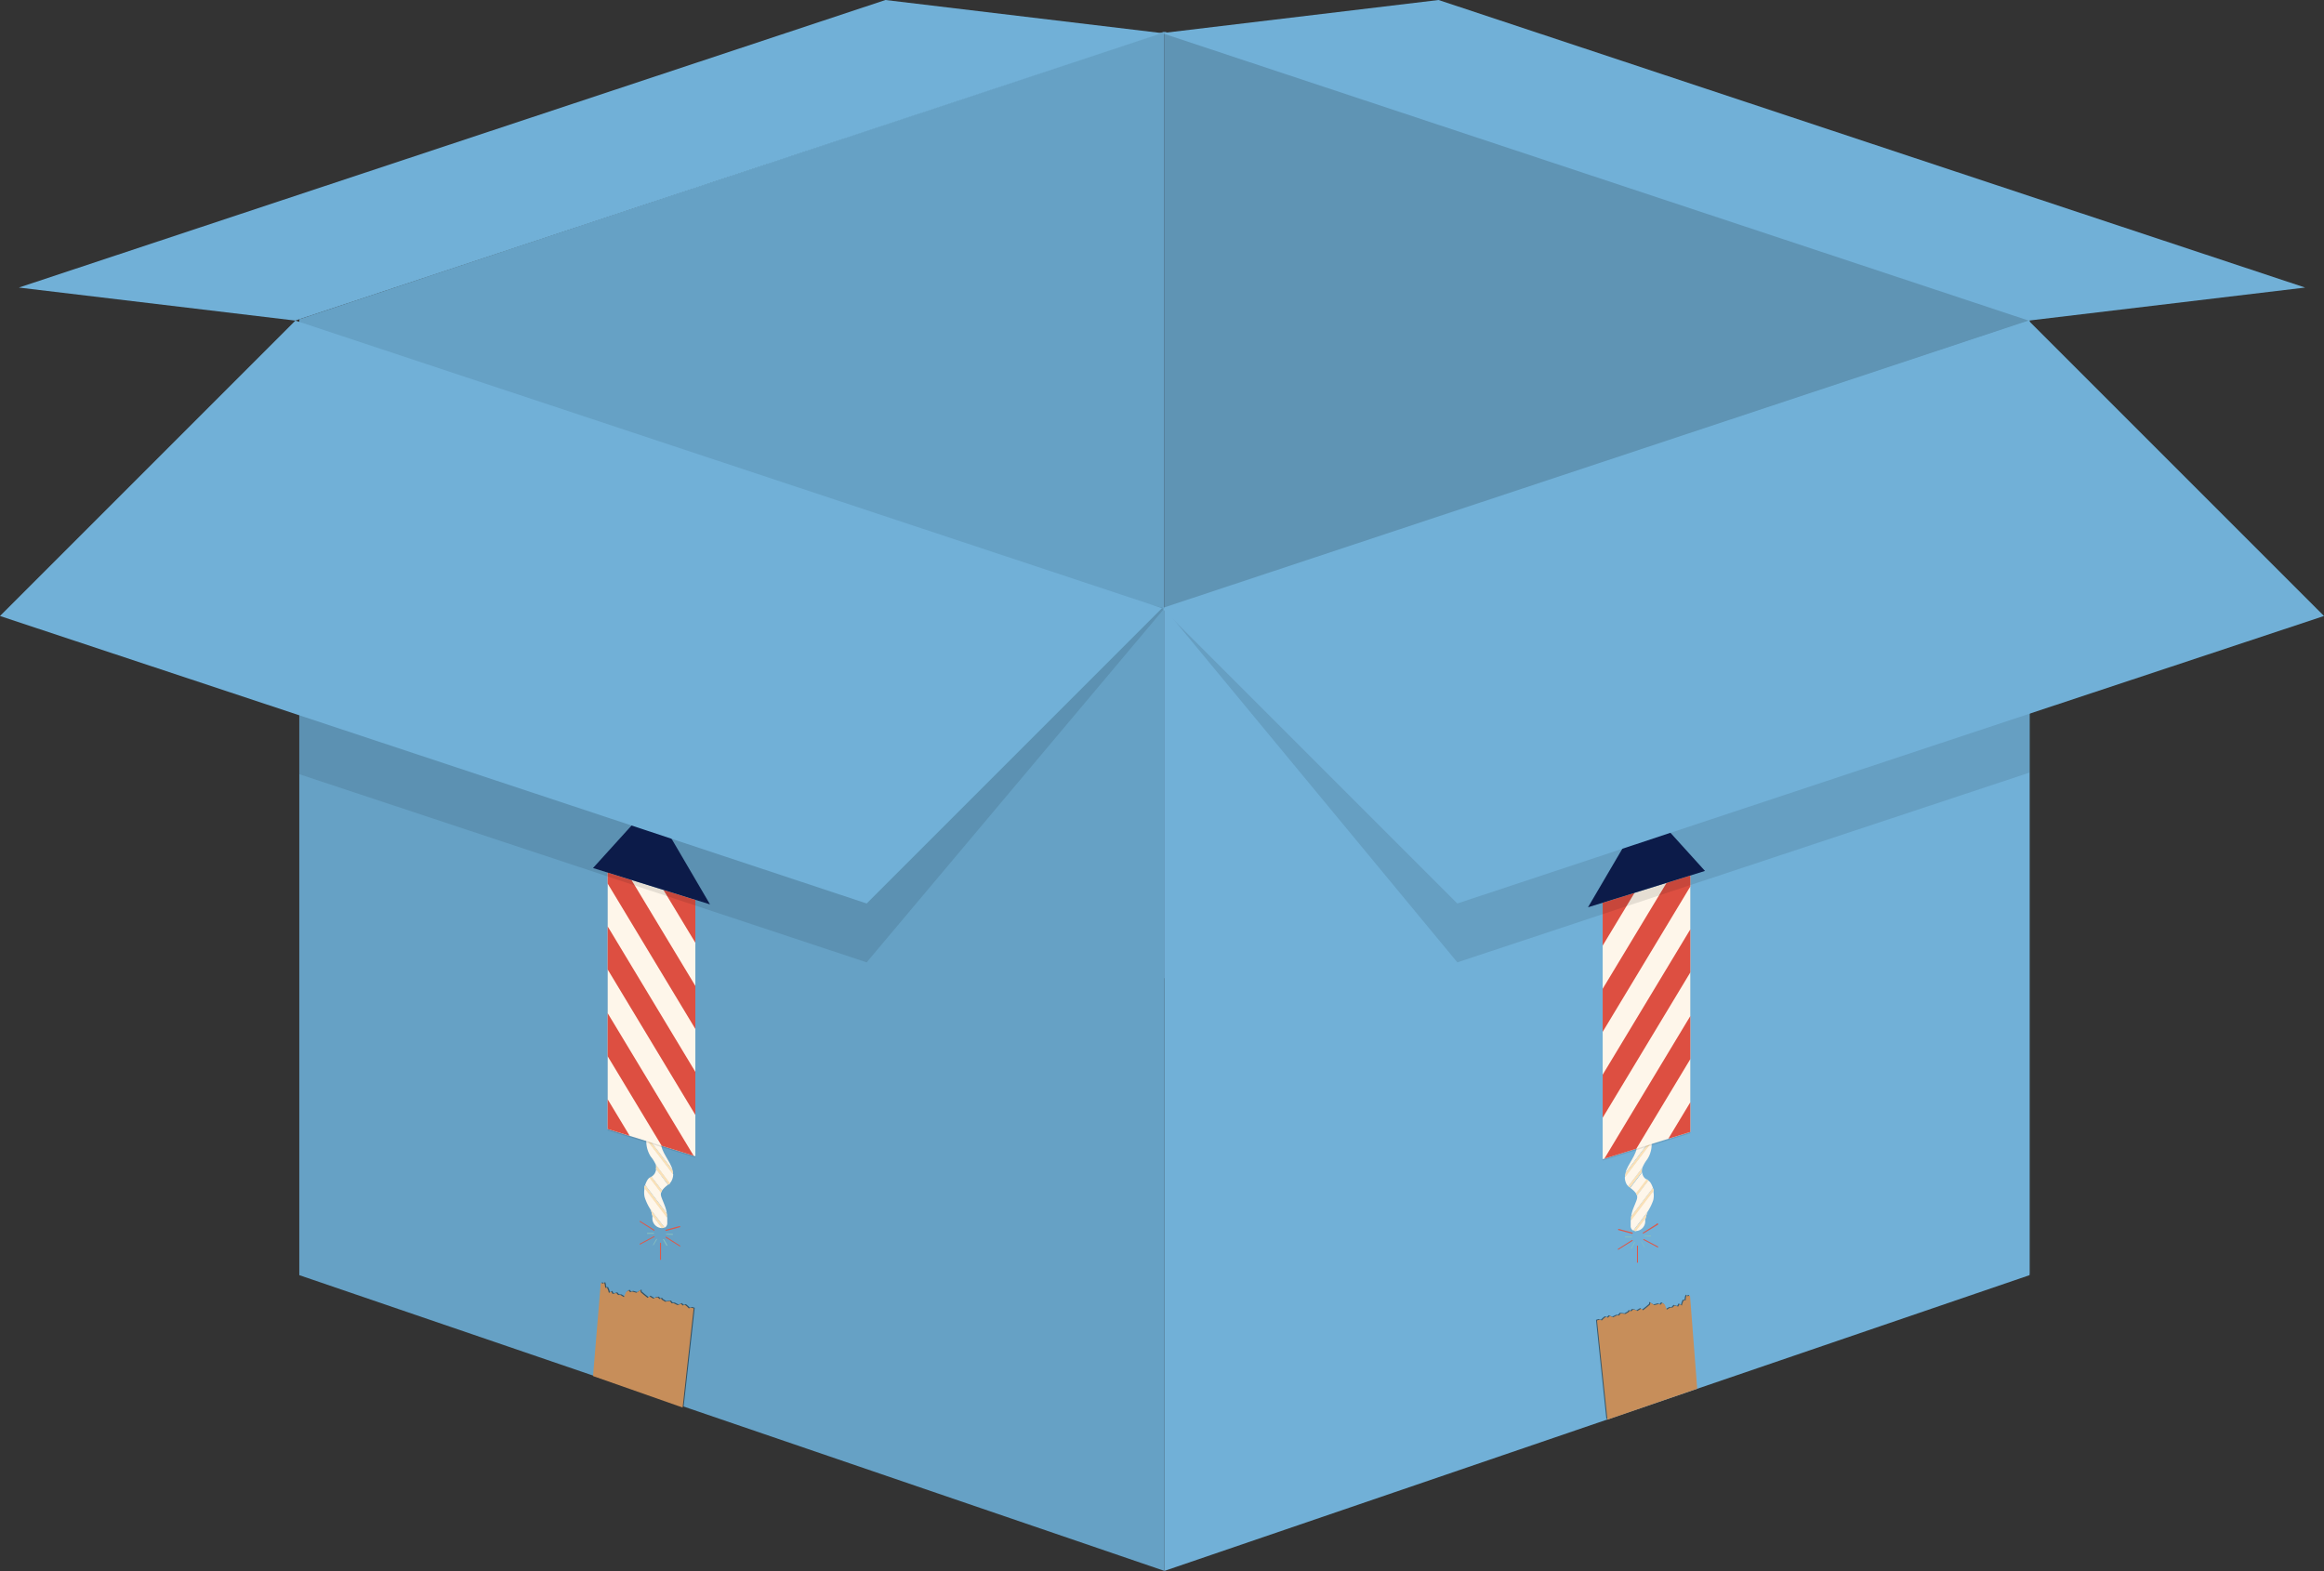 <svg xmlns="http://www.w3.org/2000/svg" viewBox="0 0 287.06 194.05"><rect x="0" y="0" width="287.06" height="194.05" fill="#333333" stroke="none"/><defs><style>.cls-1{fill:#66a1c5;}.cls-2{fill:#5f94b4;}.cls-3{fill:#71b0d7;}.cls-4{fill:#fef6ea;}.cls-5{fill:none;}.cls-6{fill:#fae0b6;}.cls-7{fill:#da594b;}.cls-8{fill:#88c0be;}.cls-9{opacity:0.1;}.cls-10{fill:#dd4f41;}.cls-11{fill:#0d1e51;}.cls-12{opacity:0.5;}.cls-13{fill:#c78e5a;}</style></defs><title>empty_firework_box_no_shadows</title><g id="Box"><polygon class="cls-1" points="143.83 120.81 36.97 157.35 36.97 39.44 143.83 3.9 143.83 120.81"/><polygon class="cls-1" points="36.97 157.51 143.83 194.04 143.83 75.14 36.97 39.6 36.97 157.51"/><polygon class="cls-2" points="143.83 120.81 250.69 157.35 250.69 39.44 143.83 3.9 143.83 120.81"/><polygon class="cls-3" points="250.69 157.51 143.83 194.04 143.83 75.14 250.69 39.6 250.69 157.51"/><polygon class="cls-3" points="2.33 35.52 36.48 39.6 143.53 4.09 109.37 0 2.33 35.52"/><polygon class="cls-3" points="284.73 35.52 250.58 39.6 143.53 4.09 177.69 0 284.73 35.52"/><g id="Right_Firework" data-name="Right Firework"><g id="BG"><path class="cls-4" d="M263.18,193.13c0,1.19-1.14,2.27-1.43,3.41l3.21-4.22C264.73,191.5,263.22,192.06,263.18,193.13Z" transform="translate(-60.98 -51.65)"/><path class="cls-4" d="M264.44,194.86a3.38,3.38,0,0,0,.54-2.15l-3.3,4.34a1.76,1.76,0,0,0,.2.84.91.91,0,0,0,.23.28l1.73-2.27A4.57,4.57,0,0,1,264.44,194.86Z" transform="translate(-60.98 -51.65)"/><path class="cls-4" d="M263,203.71a1.21,1.21,0,0,0,1.2-1.19c0-.15,0-.29,0-.41Z" transform="translate(-60.98 -51.65)"/><path class="cls-4" d="M264,197a1.31,1.31,0,0,1-.18-.55l-1.47,1.93a3.25,3.25,0,0,1,.37.3,3.09,3.09,0,0,1,.37.41l1.32-1.73A1.13,1.13,0,0,1,264,197Z" transform="translate(-60.98 -51.65)"/><path class="cls-4" d="M264.82,197.69a1.28,1.28,0,0,0-.24-.22l-1.4,1.84c.11.38-.12.74-.45,1.6a4.44,4.44,0,0,0-.27,1l2.69-3.52A2.81,2.81,0,0,0,264.82,197.69Z" transform="translate(-60.98 -51.65)"/><path class="cls-4" d="M265.19,199.89a2.68,2.68,0,0,0,0-1.16l-2.79,3.67c0,.21,0,.42,0,.68a.6.6,0,0,0,.33.57l1.73-2.28A6.39,6.39,0,0,0,265.19,199.89Z" transform="translate(-60.98 -51.65)"/><path class="cls-4" d="M265,192.57a1,1,0,0,0,0-.25l-3.21,4.22a1.79,1.79,0,0,0-.07.51l3.3-4.34A.61.61,0,0,0,265,192.57Z" transform="translate(-60.98 -51.65)"/><path class="cls-4" d="M263.84,195.9l-1.73,2.27.2.17,1.47-1.93A1.11,1.11,0,0,1,263.84,195.9Z" transform="translate(-60.98 -51.65)"/><path class="cls-4" d="M264.37,197.32l-1.32,1.73a1.26,1.26,0,0,1,.13.26l1.4-1.84Z" transform="translate(-60.98 -51.65)"/><path class="cls-4" d="M265.15,198.41l-2.69,3.52a3.59,3.59,0,0,0,0,.47l2.79-3.67A3,3,0,0,0,265.15,198.41Z" transform="translate(-60.98 -51.65)"/><path class="cls-4" d="M264.5,201.37l-1.73,2.28a.6.6,0,0,0,.27.06l1.22-1.6A2.3,2.3,0,0,1,264.5,201.37Z" transform="translate(-60.98 -51.65)"/></g><path class="cls-5" d="M263.18,193.13c0,1.19-1.14,2.27-1.43,3.41l3.21-4.22C264.73,191.5,263.22,192.06,263.18,193.13Z" transform="translate(-60.98 -51.65)"/><path class="cls-5" d="M264.44,194.86a3.38,3.38,0,0,0,.54-2.15l-3.3,4.34a1.76,1.76,0,0,0,.2.84.91.91,0,0,0,.23.28l1.73-2.27A4.57,4.57,0,0,1,264.44,194.86Z" transform="translate(-60.98 -51.65)"/><path class="cls-5" d="M263,203.71a1.21,1.21,0,0,0,1.2-1.19c0-.15,0-.29,0-.41Z" transform="translate(-60.98 -51.65)"/><path class="cls-5" d="M264,197a1.31,1.31,0,0,1-.18-.55l-1.47,1.93a3.25,3.25,0,0,1,.37.3,3.09,3.09,0,0,1,.37.41l1.32-1.73A1.13,1.13,0,0,1,264,197Z" transform="translate(-60.98 -51.65)"/><path class="cls-5" d="M264.82,197.69a1.28,1.28,0,0,0-.24-.22l-1.4,1.84c.11.38-.12.74-.45,1.6a4.44,4.44,0,0,0-.27,1l2.69-3.52A2.81,2.81,0,0,0,264.82,197.69Z" transform="translate(-60.98 -51.65)"/><path class="cls-5" d="M265.19,199.89a2.68,2.68,0,0,0,0-1.16l-2.79,3.67c0,.21,0,.42,0,.68a.6.6,0,0,0,.33.57l1.73-2.28A6.39,6.39,0,0,0,265.19,199.89Z" transform="translate(-60.98 -51.65)"/><path class="cls-6" d="M265,192.57a1,1,0,0,0,0-.25l-3.21,4.22a1.79,1.79,0,0,0-.07.51l3.3-4.34A.61.61,0,0,0,265,192.57Z" transform="translate(-60.98 -51.65)"/><path class="cls-6" d="M263.84,195.9l-1.73,2.27.2.17,1.47-1.93A1.11,1.11,0,0,1,263.84,195.9Z" transform="translate(-60.98 -51.65)"/><path class="cls-6" d="M264.37,197.32l-1.32,1.73a1.26,1.26,0,0,1,.13.26l1.4-1.84Z" transform="translate(-60.98 -51.65)"/><path class="cls-6" d="M265.15,198.41l-2.69,3.52a3.59,3.59,0,0,0,0,.47l2.79-3.67A3,3,0,0,0,265.15,198.41Z" transform="translate(-60.98 -51.65)"/><path class="cls-6" d="M264.5,201.37l-1.73,2.28a.6.6,0,0,0,.27.06l1.22-1.6A2.3,2.3,0,0,1,264.5,201.37Z" transform="translate(-60.98 -51.65)"/><path class="cls-7" d="M260.83,206h0a.07.07,0,0,1,0-.09l1.72-1.08a.05.05,0,0,1,.08,0h0a.07.07,0,0,1,0,.09L260.91,206A.05.05,0,0,1,260.83,206Z" transform="translate(-60.98 -51.65)"/><path class="cls-7" d="M260.85,203.5h0a.1.1,0,0,1,.08-.05l1.73.47s0,0,0,.08h0a.09.09,0,0,1-.08.05l-1.73-.47S260.83,203.54,260.85,203.5Z" transform="translate(-60.98 -51.65)"/><path class="cls-7" d="M265.78,202.84h0a.05.05,0,0,1,0,.08L264,204a.07.07,0,0,1-.09,0h0a.07.07,0,0,1,0-.09l1.71-1.08A.07.07,0,0,1,265.78,202.84Z" transform="translate(-60.98 -51.65)"/><path class="cls-7" d="M265.78,205.72h0a.07.07,0,0,1-.09,0l-1.71-.91a.07.07,0,0,1,0-.09h0a.07.07,0,0,1,.09,0l1.72.91A.06.06,0,0,1,265.78,205.72Z" transform="translate(-60.98 -51.65)"/><path class="cls-7" d="M263.24,207.63h0s-.06,0-.06-.06v-2a.07.07,0,0,1,.06-.07h0a.06.06,0,0,1,.06.06v2A.06.06,0,0,1,263.24,207.63Z" transform="translate(-60.98 -51.65)"/><path class="cls-8" d="M262.93,205.07h0s.05,0,0,.05l-.42.76s0,0-.07,0h0s-.05,0,0-.06l.42-.75S262.9,205.06,262.93,205.07Z" transform="translate(-60.98 -51.65)"/><path class="cls-8" d="M262.55,204.44h0s0,.06,0,.06l-.85,0s0,0,0-.06h0s0-.06,0-.06l.85,0S262.55,204.4,262.55,204.44Z" transform="translate(-60.98 -51.65)"/><path class="cls-8" d="M264.05,204.36h0s0-.06,0-.06l.84-.05s0,0,0,.07h0s0,.06,0,.06l-.84,0S264.05,204.4,264.05,204.36Z" transform="translate(-60.98 -51.65)"/><path class="cls-8" d="M263.68,205h0s.06,0,.07,0l.42.72s0,0,0,0h0s-.06,0-.07,0l-.42-.72S263.65,205.05,263.68,205Z" transform="translate(-60.98 -51.65)"/><polygon class="cls-9" points="208.79 139.99 197.96 143.35 197.96 111.68 208.79 108.31 208.79 139.99"/><polygon class="cls-4" points="208.79 139.82 197.96 143.18 197.96 111.51 208.79 108.14 208.79 139.82"/><polygon class="cls-10" points="201.9 110.28 197.96 111.51 197.96 116.81 201.9 110.28"/><polygon class="cls-10" points="197.96 122.14 197.96 127.46 208.79 109.5 208.79 108.14 205.85 109.06 197.96 122.14"/><polygon class="cls-10" points="197.96 138.07 208.79 120.11 208.79 114.79 197.96 132.75 197.96 138.07"/><polygon class="cls-10" points="202.12 141.89 208.79 130.82 208.79 125.5 198.17 143.12 202.12 141.89"/><polygon class="cls-10" points="208.79 139.82 208.79 136.15 206.07 140.66 208.79 139.82"/><polygon class="cls-11" points="203.43 99.66 196.15 112.07 210.6 107.58 203.43 99.66"/></g><polygon class="cls-9" points="143.83 75.14 143.83 75.14 180.01 118.87 250.69 95.43 250.69 47 250.57 46.87 143.83 75.14"/><polygon class="cls-3" points="143.53 75.12 180.01 111.6 287.06 76.09 250.57 39.6 143.53 75.12"/><g id="Left_Firework" data-name="Left Firework"><g id="BG-2" data-name="BG"><path class="cls-4" d="M142.62,192.78c0,1.19,1.15,2.26,1.44,3.4L140.85,192C141.07,191.14,142.59,191.7,142.62,192.78Z" transform="translate(-60.98 -51.65)"/><path class="cls-4" d="M141.36,194.51a3.49,3.49,0,0,1-.54-2.16l3.31,4.34a1.74,1.74,0,0,1-.21.84,1.11,1.11,0,0,1-.22.29L142,195.54A4.53,4.53,0,0,0,141.36,194.51Z" transform="translate(-60.98 -51.65)"/><path class="cls-4" d="M142.76,203.35a1.21,1.21,0,0,1-1.2-1.19,2.62,2.62,0,0,0,0-.41Z" transform="translate(-60.98 -51.65)"/><path class="cls-4" d="M141.85,196.6a1.54,1.54,0,0,0,.18-.55L143.5,198a2.63,2.63,0,0,0-.38.3,2.38,2.38,0,0,0-.36.41L141.44,197A1.22,1.22,0,0,0,141.85,196.6Z" transform="translate(-60.98 -51.65)"/><path class="cls-4" d="M141,197.33a1,1,0,0,1,.23-.22l1.41,1.84c-.12.38.12.74.44,1.6a4.44,4.44,0,0,1,.27,1l-2.68-3.52A2.64,2.64,0,0,1,141,197.33Z" transform="translate(-60.98 -51.65)"/><path class="cls-4" d="M140.61,199.53a2.68,2.68,0,0,1,0-1.16l2.79,3.67c0,.21,0,.43,0,.68a.61.61,0,0,1-.32.57L141.3,201A6.39,6.39,0,0,1,140.61,199.53Z" transform="translate(-60.98 -51.65)"/><path class="cls-4" d="M140.82,192.22a.72.72,0,0,1,0-.26l3.21,4.22a2.24,2.24,0,0,1,.07.51l-3.31-4.34Z" transform="translate(-60.98 -51.65)"/><path class="cls-4" d="M142,195.54l1.74,2.28-.2.16L142,196.05A1.29,1.29,0,0,0,142,195.54Z" transform="translate(-60.98 -51.65)"/><path class="cls-4" d="M141.44,197l1.32,1.73a.7.7,0,0,0-.13.26l-1.41-1.84Z" transform="translate(-60.98 -51.65)"/><path class="cls-4" d="M140.66,198.05l2.68,3.52a3.71,3.71,0,0,1,0,.47l-2.79-3.67A1.67,1.67,0,0,1,140.66,198.05Z" transform="translate(-60.98 -51.65)"/><path class="cls-4" d="M141.3,201l1.74,2.28a.64.64,0,0,1-.28.06l-1.22-1.6A2.3,2.3,0,0,0,141.3,201Z" transform="translate(-60.98 -51.65)"/></g><path class="cls-5" d="M142.62,192.78c0,1.19,1.15,2.26,1.44,3.4L140.85,192C141.07,191.14,142.59,191.7,142.62,192.78Z" transform="translate(-60.98 -51.65)"/><path class="cls-5" d="M141.36,194.51a3.49,3.49,0,0,1-.54-2.16l3.31,4.34a1.74,1.74,0,0,1-.21.84,1.11,1.11,0,0,1-.22.29L142,195.54A4.53,4.53,0,0,0,141.36,194.51Z" transform="translate(-60.98 -51.65)"/><path class="cls-5" d="M142.76,203.35a1.21,1.21,0,0,1-1.2-1.19,2.62,2.62,0,0,0,0-.41Z" transform="translate(-60.98 -51.65)"/><path class="cls-5" d="M141.85,196.6a1.54,1.54,0,0,0,.18-.55L143.5,198a2.63,2.63,0,0,0-.38.3,2.38,2.38,0,0,0-.36.41L141.44,197A1.22,1.22,0,0,0,141.85,196.6Z" transform="translate(-60.98 -51.65)"/><path class="cls-5" d="M141,197.33a1,1,0,0,1,.23-.22l1.41,1.84c-.12.38.12.74.44,1.6a4.44,4.44,0,0,1,.27,1l-2.68-3.52A2.64,2.64,0,0,1,141,197.33Z" transform="translate(-60.98 -51.65)"/><path class="cls-5" d="M140.61,199.53a2.68,2.68,0,0,1,0-1.16l2.79,3.67c0,.21,0,.43,0,.68a.61.61,0,0,1-.32.57L141.3,201A6.39,6.39,0,0,1,140.61,199.53Z" transform="translate(-60.98 -51.65)"/><path class="cls-6" d="M140.82,192.22a.72.72,0,0,1,0-.26l3.21,4.22a2.24,2.24,0,0,1,.07.51l-3.31-4.34Z" transform="translate(-60.98 -51.65)"/><path class="cls-6" d="M142,195.54l1.74,2.28-.2.16L142,196.05A1.29,1.29,0,0,0,142,195.54Z" transform="translate(-60.98 -51.65)"/><path class="cls-6" d="M141.44,197l1.32,1.73a.7.7,0,0,0-.13.26l-1.41-1.84Z" transform="translate(-60.98 -51.65)"/><path class="cls-6" d="M140.66,198.05l2.68,3.52a3.71,3.71,0,0,1,0,.47l-2.79-3.67A1.67,1.67,0,0,1,140.66,198.05Z" transform="translate(-60.98 -51.65)"/><path class="cls-6" d="M141.3,201l1.74,2.28a.64.64,0,0,1-.28.06l-1.22-1.6A2.3,2.3,0,0,0,141.3,201Z" transform="translate(-60.98 -51.65)"/><path class="cls-7" d="M145,205.6h0a.07.07,0,0,0,0-.08l-1.71-1.09a.07.07,0,0,0-.09,0h0a.07.07,0,0,0,0,.09l1.72,1.08A.07.07,0,0,0,145,205.6Z" transform="translate(-60.98 -51.65)"/><path class="cls-7" d="M145,203.15h0a.08.08,0,0,0-.09-.05l-1.73.46s0,0,0,.08h0s.06.06.09.05l1.72-.46A.06.06,0,0,0,145,203.15Z" transform="translate(-60.98 -51.65)"/><path class="cls-7" d="M140,202.48h0a.08.08,0,0,0,0,.09l1.72,1.08a.05.05,0,0,0,.08,0h0a.07.07,0,0,0,0-.09l-1.72-1.08A.07.07,0,0,0,140,202.48Z" transform="translate(-60.98 -51.65)"/><path class="cls-7" d="M140,205.36h0a.08.08,0,0,0,.09,0l1.72-.92a.05.05,0,0,0,0-.08h0s0,0-.08,0l-1.72.91A.08.08,0,0,0,140,205.36Z" transform="translate(-60.98 -51.65)"/><path class="cls-7" d="M142.56,207.28h0a.07.07,0,0,0,.07-.06v-2a.07.07,0,0,0-.07-.07h0a.06.06,0,0,0-.06.06v2A.09.09,0,0,0,142.56,207.28Z" transform="translate(-60.98 -51.65)"/><path class="cls-8" d="M142.88,204.71h0s0,0,0,.06l.43.75s0,0,.06,0h0l.05-.05-.43-.76S142.91,204.7,142.88,204.71Z" transform="translate(-60.98 -51.65)"/><path class="cls-8" d="M143.25,204.08h0s0,.06,0,.06l.84.05s0,0,0-.07h0s0-.06,0-.06l-.84,0S143.25,204,143.25,204.08Z" transform="translate(-60.98 -51.65)"/><path class="cls-8" d="M141.75,204h0s0-.06,0-.06l-.84,0s0,0,0,.06h0s0,.06,0,.06l.84,0S141.75,204,141.75,204Z" transform="translate(-60.98 -51.65)"/><path class="cls-8" d="M142.13,204.68h0s-.07,0-.07,0l-.42.72s0,0,0,.06h0s.06,0,.06,0l.43-.72S142.16,204.7,142.13,204.68Z" transform="translate(-60.98 -51.65)"/><polygon class="cls-9" points="75.06 139.63 85.89 142.99 85.89 111.32 75.06 107.95 75.06 139.63"/><polygon class="cls-4" points="75.06 139.46 85.89 142.82 85.89 111.15 75.06 107.78 75.06 139.46"/><polygon class="cls-10" points="81.95 109.93 85.89 111.15 85.89 116.45 81.95 109.93"/><polygon class="cls-10" points="85.89 121.78 85.89 127.1 75.06 109.14 75.06 107.78 78 108.7 85.89 121.78"/><polygon class="cls-10" points="85.89 137.72 75.06 119.75 75.06 114.43 85.89 132.4 85.89 137.72"/><polygon class="cls-10" points="81.73 141.53 75.06 130.47 75.06 125.15 85.68 142.76 81.73 141.53"/><polygon class="cls-10" points="75.06 139.46 75.06 135.79 77.78 140.3 75.06 139.46"/><polygon class="cls-11" points="80.43 99.3 87.7 111.71 73.25 107.22 80.43 99.3"/></g><polygon class="cls-9" points="36.97 95.63 107.05 118.87 143.83 75.14 36.97 47 36.97 95.63"/><polygon class="cls-3" points="143.53 75.12 107.05 111.6 0 76.09 36.49 39.6 143.53 75.12"/></g><g id="Tape"><g id="Right"><polygon class="cls-12" points="197.14 163.03 197.44 162.93 197.74 163.02 197.94 162.81 198.22 162.59 198.49 162.68 198.72 162.45 198.91 162.55 199.13 162.64 199.6 162.41 199.86 162.41 200.07 162.16 200.32 162.18 200.66 162.22 201.06 161.98 201.18 161.81 201.36 161.9 201.59 161.68 201.93 161.75 202.12 161.86 202.41 161.68 202.6 161.57 202.82 161.77 203.33 161.37 203.69 161.06 203.71 160.81 204.22 161.13 204.54 161.05 204.75 160.99 204.99 161.09 205.19 160.85 205.49 161.06 205.77 161.69 206.18 161.44 206.48 161.44 206.71 161.18 207.16 161.31 207.34 161 207.62 161.18 207.72 160.83 207.85 160.54 208.07 160.55 208.12 160.2 208.21 159.91 208.33 160.03 208.63 159.96 209.51 171.46 198.42 175.28 197.14 163.03"/><polygon class="cls-13" points="197.26 163.11 197.57 163.01 197.87 163.1 198.06 162.89 198.34 162.67 198.62 162.76 198.85 162.53 199.04 162.63 199.26 162.71 199.72 162.48 199.99 162.49 200.19 162.24 200.44 162.26 200.78 162.3 201.19 162.06 201.31 161.89 201.48 161.98 201.72 161.76 202.06 161.82 202.24 161.94 202.54 161.76 202.73 161.64 202.95 161.85 203.45 161.45 203.82 161.14 203.84 160.89 204.34 161.21 204.67 161.13 204.88 161.07 205.12 161.16 205.32 160.93 205.62 161.13 205.89 161.77 206.3 161.51 206.6 161.51 206.83 161.26 207.29 161.39 207.46 161.08 207.74 161.26 207.84 160.91 207.98 160.61 208.2 160.63 208.25 160.27 208.33 159.99 208.46 160.11 208.75 160.03 209.64 171.54 198.55 175.36 197.26 163.11"/></g><g id="Left"><polygon class="cls-12" points="85.81 161.54 85.5 161.44 85.2 161.53 85 161.32 84.73 161.09 84.45 161.18 84.22 160.95 84.03 161.05 83.81 161.13 83.35 160.9 83.09 160.9 82.88 160.65 82.63 160.67 82.29 160.71 81.89 160.46 81.77 160.3 81.59 160.38 81.36 160.16 81.02 160.22 80.83 160.34 80.54 160.16 80.35 160.04 80.13 160.24 79.63 159.84 79.26 159.53 79.24 159.28 78.73 159.6 78.41 159.51 78.2 159.45 77.97 159.54 77.76 159.31 77.46 159.51 77.18 160.14 76.78 159.89 76.47 159.88 76.25 159.63 75.79 159.75 75.62 159.45 75.34 159.62 75.24 159.27 75.11 158.98 74.89 158.99 74.84 158.63 74.75 158.35 74.63 158.47 74.34 158.39 73.37 169.89 84.44 173.78 85.81 161.54"/><polygon class="cls-13" points="85.68 161.61 85.37 161.52 85.08 161.61 84.88 161.4 84.6 161.17 84.33 161.26 84.1 161.03 83.91 161.13 83.69 161.21 83.22 160.98 82.96 160.98 82.76 160.72 82.51 160.74 82.16 160.79 81.76 160.54 81.64 160.38 81.47 160.46 81.23 160.24 80.89 160.3 80.71 160.41 80.41 160.24 80.22 160.12 80 160.32 79.5 159.92 79.14 159.61 79.12 159.36 78.61 159.68 78.29 159.59 78.08 159.53 77.84 159.62 77.64 159.39 77.34 159.59 77.06 160.22 76.65 159.96 76.35 159.96 76.12 159.71 75.67 159.83 75.49 159.53 75.21 159.7 75.11 159.35 74.98 159.05 74.76 159.07 74.71 158.71 74.63 158.43 74.5 158.55 74.21 158.47 73.25 169.97 84.32 173.86 85.68 161.61"/></g></g></svg>
